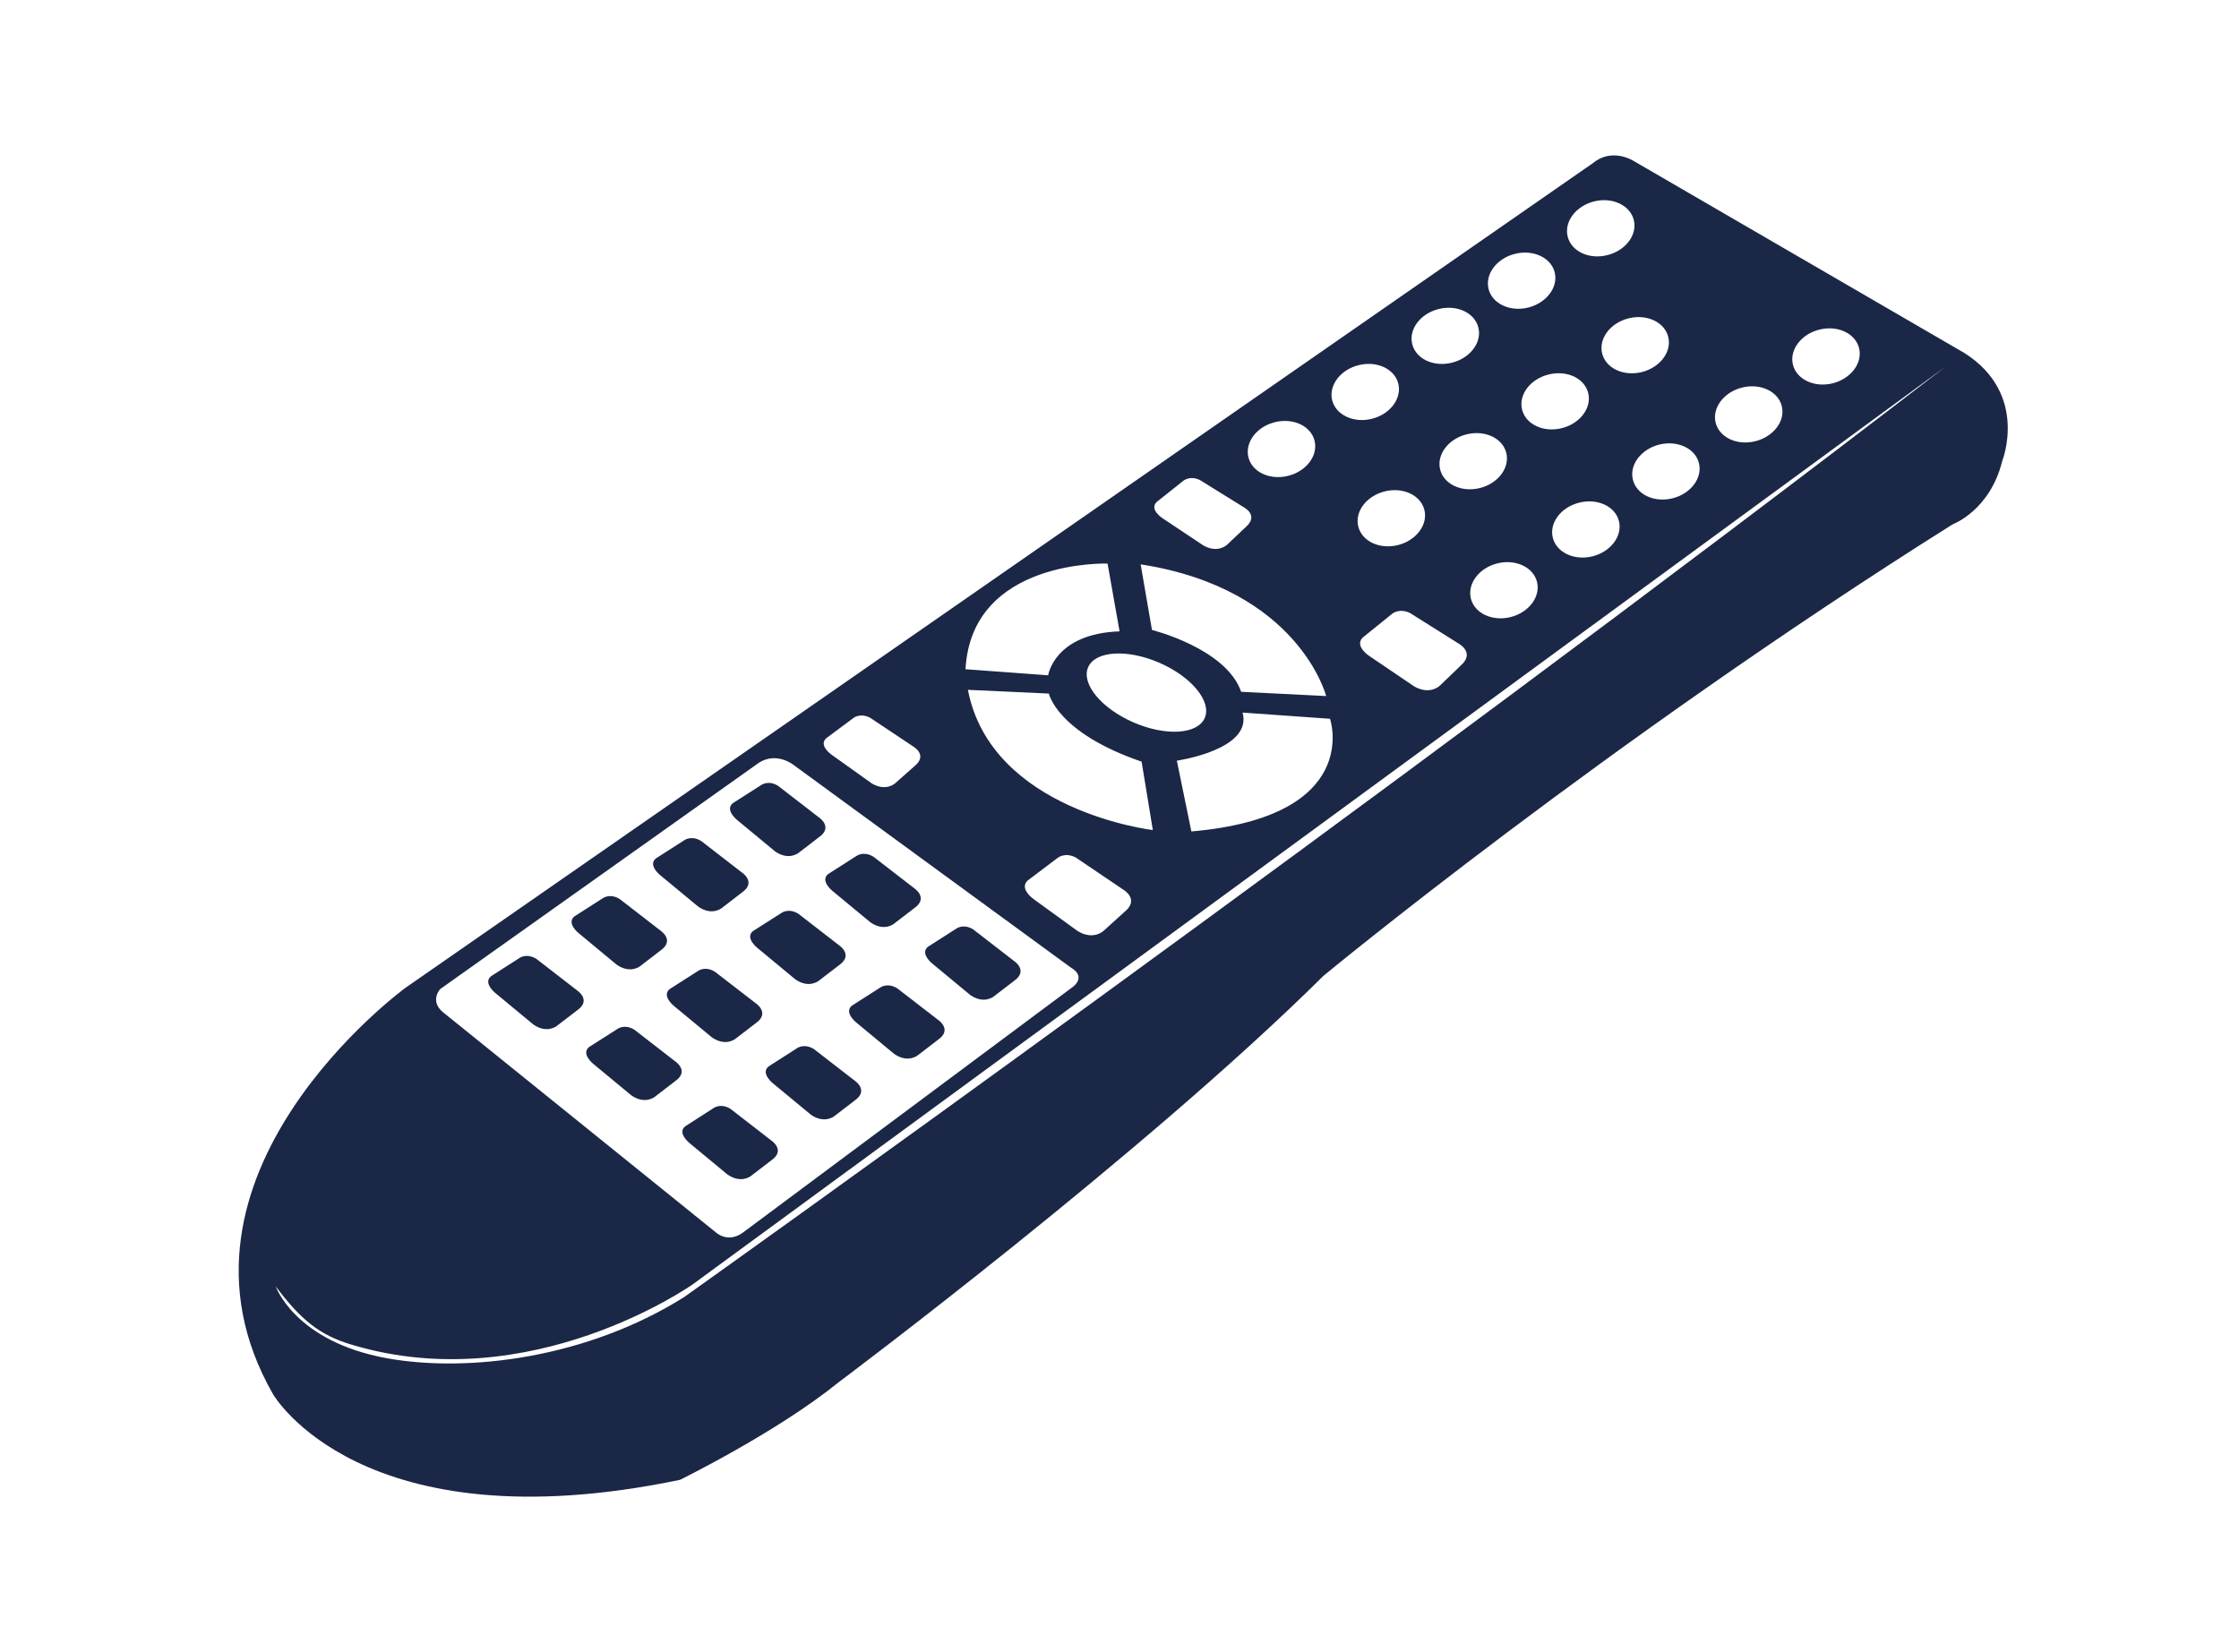 <svg width="145" height="107" xmlns="http://www.w3.org/2000/svg" xmlns:xlink="http://www.w3.org/1999/xlink" xml:space="preserve" overflow="hidden"><g transform="translate(-329 -159)"><path d="M129.671 29.422C128.878 32.634 126.462 33.515 126.462 33.515 103.941 47.606 85.708 62.621 85.708 62.621 74.066 74.114 54.3 88.823 54.3 88.823 50.315 92.039 44.036 95.104 44.036 95.104 23.352 99.391 17.684 89.589 17.684 89.589 9.565 75.493 26.264 63.388 26.264 63.388L103.175 10.226C104.381 9.241 105.729 10.059 105.729 10.059L127.228 22.482C131.396 25.126 129.671 29.422 129.671 29.422ZM69.329 62.071 51.426 49.051C51.426 49.051 50.342 48.149 49.166 48.873L28.507 63.473C28.507 63.473 27.828 64.197 28.642 64.927L46.319 79.122C46.319 79.122 47.133 79.933 48.174 79.122L69.469 63.34C69.466 63.338 70.415 62.705 69.329 62.071ZM111.106 26.965C111.343 27.921 112.497 28.457 113.678 28.162 114.861 27.867 115.628 26.859 115.391 25.901 115.152 24.946 114.005 24.409 112.819 24.702 111.636 24.998 110.87 26.01 111.106 26.965ZM116.112 23.228C116.351 24.184 117.498 24.72 118.684 24.43 119.867 24.132 120.633 23.122 120.397 22.167 120.158 21.207 119.006 20.672 117.825 20.968 116.642 21.261 115.876 22.273 116.112 23.228ZM105.747 30.641C105.983 31.599 107.133 32.136 108.318 31.84 109.497 31.547 110.263 30.535 110.027 29.58 109.792 28.624 108.641 28.088 107.455 28.378 106.274 28.676 105.508 29.686 105.747 30.641ZM100.561 34.378C100.797 35.334 101.947 35.873 103.132 35.58 104.316 35.284 105.082 34.272 104.845 33.312 104.609 32.361 103.455 31.825 102.274 32.12 101.088 32.413 100.322 33.425 100.561 34.378ZM95.255 38.3C95.492 39.253 96.641 39.79 97.827 39.497 99.01 39.201 99.776 38.189 99.54 37.234 99.303 36.278 98.149 35.742 96.968 36.035 95.785 36.33 95.018 37.34 95.255 38.3ZM87.962 33.655C88.198 34.613 89.348 35.149 90.533 34.856 91.712 34.561 92.483 33.549 92.246 32.593 92.009 31.635 90.856 31.103 89.674 31.396 88.489 31.692 87.723 32.703 87.962 33.655ZM93.265 29.981C93.501 30.934 94.651 31.473 95.837 31.18 97.02 30.887 97.786 29.873 97.549 28.915 97.313 27.959 96.159 27.425 94.978 27.718 93.794 28.013 93.028 29.025 93.265 29.981ZM98.57 26.12C98.807 27.078 99.957 27.614 101.142 27.321 102.325 27.028 103.092 26.014 102.855 25.056 102.616 24.098 101.469 23.566 100.283 23.862 99.102 24.155 98.332 25.164 98.57 26.12ZM103.757 22.505C103.993 23.46 105.143 23.997 106.328 23.704 107.507 23.409 108.278 22.397 108.037 21.441 107.802 20.483 106.651 19.947 105.465 20.242 104.284 20.537 103.518 21.547 103.757 22.505ZM96.4 18.346C96.639 19.302 97.791 19.838 98.972 19.546 100.155 19.248 100.921 18.238 100.685 17.28 100.448 16.329 99.298 15.791 98.113 16.084 96.927 16.379 96.163 17.391 96.4 18.346ZM91.457 21.901C91.694 22.859 92.848 23.395 94.029 23.1 95.212 22.807 95.978 21.797 95.742 20.839 95.505 19.881 94.356 19.347 93.17 19.64 91.985 19.935 91.218 20.947 91.457 21.901ZM86.271 25.518C86.512 26.472 87.662 27.01 88.843 26.717 90.026 26.424 90.792 25.41 90.556 24.452 90.319 23.499 89.17 22.965 87.989 23.258 86.803 23.551 86.037 24.565 86.271 25.518ZM80.848 29.197C81.087 30.152 82.239 30.689 83.42 30.393 84.603 30.103 85.37 29.088 85.133 28.131 84.896 27.175 83.742 26.641 82.561 26.934 81.376 27.229 80.612 28.241 80.848 29.197ZM101.523 14.97C101.76 15.926 102.909 16.465 104.095 16.167 105.278 15.872 106.044 14.864 105.808 13.909 105.571 12.951 104.417 12.412 103.236 12.705 102.053 13 101.286 14.012 101.523 14.97ZM85.883 44.586C85.883 44.586 84.119 37.682 73.87 36.098L74.603 40.326C74.603 40.326 79.406 41.512 80.379 44.313L85.883 44.586ZM72.504 40.416 71.727 36.048C71.727 36.048 62.921 35.735 62.527 42.857L67.88 43.249C67.88 43.247 68.276 40.569 72.504 40.416ZM74.659 53.223 73.931 48.814C68.445 46.946 67.927 44.426 67.927 44.426L62.682 44.185C64.199 52.008 74.659 53.223 74.659 53.223ZM77.154 53.313C88.304 52.35 86.134 46.051 86.134 46.051L80.47 45.652C81.139 48.052 76.214 48.751 76.214 48.751L77.154 53.313ZM90.145 39.294 88.239 40.827C87.711 41.376 88.662 41.994 88.662 41.994L91.595 43.971C92.634 44.552 93.267 43.898 93.267 43.898L94.592 42.627C95.566 41.778 94.45 41.196 94.45 41.196L91.324 39.24C90.603 38.886 90.145 39.294 90.145 39.294ZM76.636 30.711 74.9 32.084C74.42 32.573 75.286 33.125 75.286 33.125L77.948 34.89C78.894 35.41 79.473 34.827 79.473 34.827L80.677 33.693C81.556 32.938 80.549 32.417 80.549 32.417L77.709 30.664C77.053 30.351 76.636 30.711 76.636 30.711ZM68.499 55.014 66.543 56.484C65.995 57.014 66.926 57.665 66.926 57.665L69.791 59.734C70.812 60.352 71.468 59.721 71.468 59.721L72.831 58.492C73.83 57.679 72.737 57.059 72.737 57.059L69.678 54.999C68.971 54.625 68.499 55.014 68.499 55.014ZM55.276 45.997 53.5 47.311C53.002 47.782 53.852 48.366 53.852 48.366L56.455 50.216C57.383 50.768 57.978 50.203 57.978 50.203L59.22 49.109C60.124 48.384 59.132 47.831 59.132 47.831L56.353 45.986C55.704 45.65 55.276 45.997 55.276 45.997ZM49.321 50.306 47.455 51.494C46.928 51.927 47.73 52.569 47.73 52.569L50.196 54.6C51.084 55.215 51.717 54.694 51.717 54.694L53.031 53.689C53.987 53.029 53.033 52.407 53.033 52.407L50.392 50.376C49.774 49.991 49.321 50.306 49.321 50.306ZM44.338 53.865 42.474 55.053C41.944 55.488 42.749 56.126 42.749 56.126L45.215 58.156C46.103 58.774 46.736 58.256 46.736 58.256L48.05 57.248C49.004 56.586 48.052 55.963 48.052 55.963L45.411 53.93C44.791 53.552 44.338 53.865 44.338 53.865ZM39.059 57.604 37.196 58.792C36.666 59.227 37.473 59.867 37.473 59.867L39.936 61.9C40.824 62.513 41.458 61.995 41.458 61.995L42.772 60.989C43.727 60.325 42.776 59.705 42.776 59.705L40.135 57.67C39.513 57.286 39.059 57.604 39.059 57.604ZM33.661 61.458 31.797 62.646C31.268 63.083 32.072 63.721 32.072 63.721L34.54 65.756C35.428 66.37 36.059 65.849 36.059 65.849L37.374 64.846C38.329 64.186 37.378 63.561 37.378 63.561L34.736 61.526C34.112 61.143 33.661 61.458 33.661 61.458ZM40.008 66.029 38.144 67.212C37.615 67.65 38.419 68.292 38.419 68.292L40.885 70.323C41.771 70.938 42.406 70.417 42.406 70.417L43.72 69.412C44.676 68.75 43.725 68.13 43.725 68.13L41.083 66.092C40.461 65.711 40.008 66.029 40.008 66.029ZM45.228 62.292 43.364 63.475C42.835 63.913 43.639 64.555 43.639 64.555L46.105 66.586C46.993 67.201 47.626 66.68 47.626 66.68L48.94 65.675C49.896 65.015 48.945 64.388 48.945 64.388L46.303 62.358C45.681 61.972 45.228 62.292 45.228 62.292ZM50.626 58.555 48.762 59.736C48.233 60.176 49.037 60.809 49.037 60.809L51.503 62.844C52.391 63.46 53.024 62.937 53.024 62.937L54.338 61.934C55.292 61.273 54.341 60.651 54.341 60.651L51.699 58.616C51.079 58.235 50.626 58.555 50.626 58.555ZM55.492 54.877 53.626 56.063C53.099 56.498 53.903 57.14 53.903 57.14L56.369 59.171C57.257 59.788 57.891 59.265 57.891 59.265L59.205 58.26C60.16 57.597 59.209 56.975 59.209 56.975L56.565 54.942C55.943 54.562 55.492 54.877 55.492 54.877ZM61.956 59.561 60.093 60.748C59.563 61.181 60.367 61.821 60.367 61.821L62.833 63.854C63.721 64.472 64.355 63.951 64.355 63.951L65.668 62.948C66.624 62.283 65.671 61.663 65.671 61.663L63.029 59.628C62.41 59.243 61.956 59.561 61.956 59.561ZM57.034 63.356 55.168 64.544C54.64 64.979 55.443 65.619 55.443 65.619L57.908 67.652C58.797 68.267 59.432 67.744 59.432 67.744L60.746 66.741C61.702 66.079 60.751 65.457 60.751 65.457L58.109 63.426C57.485 63.043 57.034 63.356 57.034 63.356ZM51.634 67.273 49.77 68.463C49.24 68.896 50.045 69.538 50.045 69.538L52.511 71.569C53.398 72.184 54.032 71.664 54.032 71.664L55.346 70.659C56.301 69.994 55.35 69.374 55.35 69.374L52.709 67.339C52.087 66.956 51.634 67.273 51.634 67.273ZM46.238 71.127 44.372 72.32C43.842 72.752 44.649 73.395 44.649 73.395L47.112 75.425C48.003 76.039 48.634 75.518 48.634 75.518L49.948 74.515C50.904 73.855 49.952 73.233 49.952 73.233L47.309 71.195C46.689 70.812 46.238 71.127 46.238 71.127ZM126.027 23.332 44.856 82.509C44.856 82.509 34.356 89.886 22.744 86.384 20.691 85.771 19.487 84.793 17.857 82.638 17.857 82.638 19.095 86.19 25.054 87.267 30.335 88.216 38.036 87.247 44.302 83.328 44.304 83.328 89.264 51.487 126.027 23.332ZM70.467 42.733C70.007 43.799 71.328 45.388 73.415 46.288 75.5 47.189 77.564 47.058 78.022 45.995 78.48 44.931 77.161 43.34 75.076 42.438 72.989 41.541 70.927 41.672 70.467 42.733Z" fill="#1B2746" transform="matrix(1 0 0 1.005 329 159.278)"/></g></svg>
